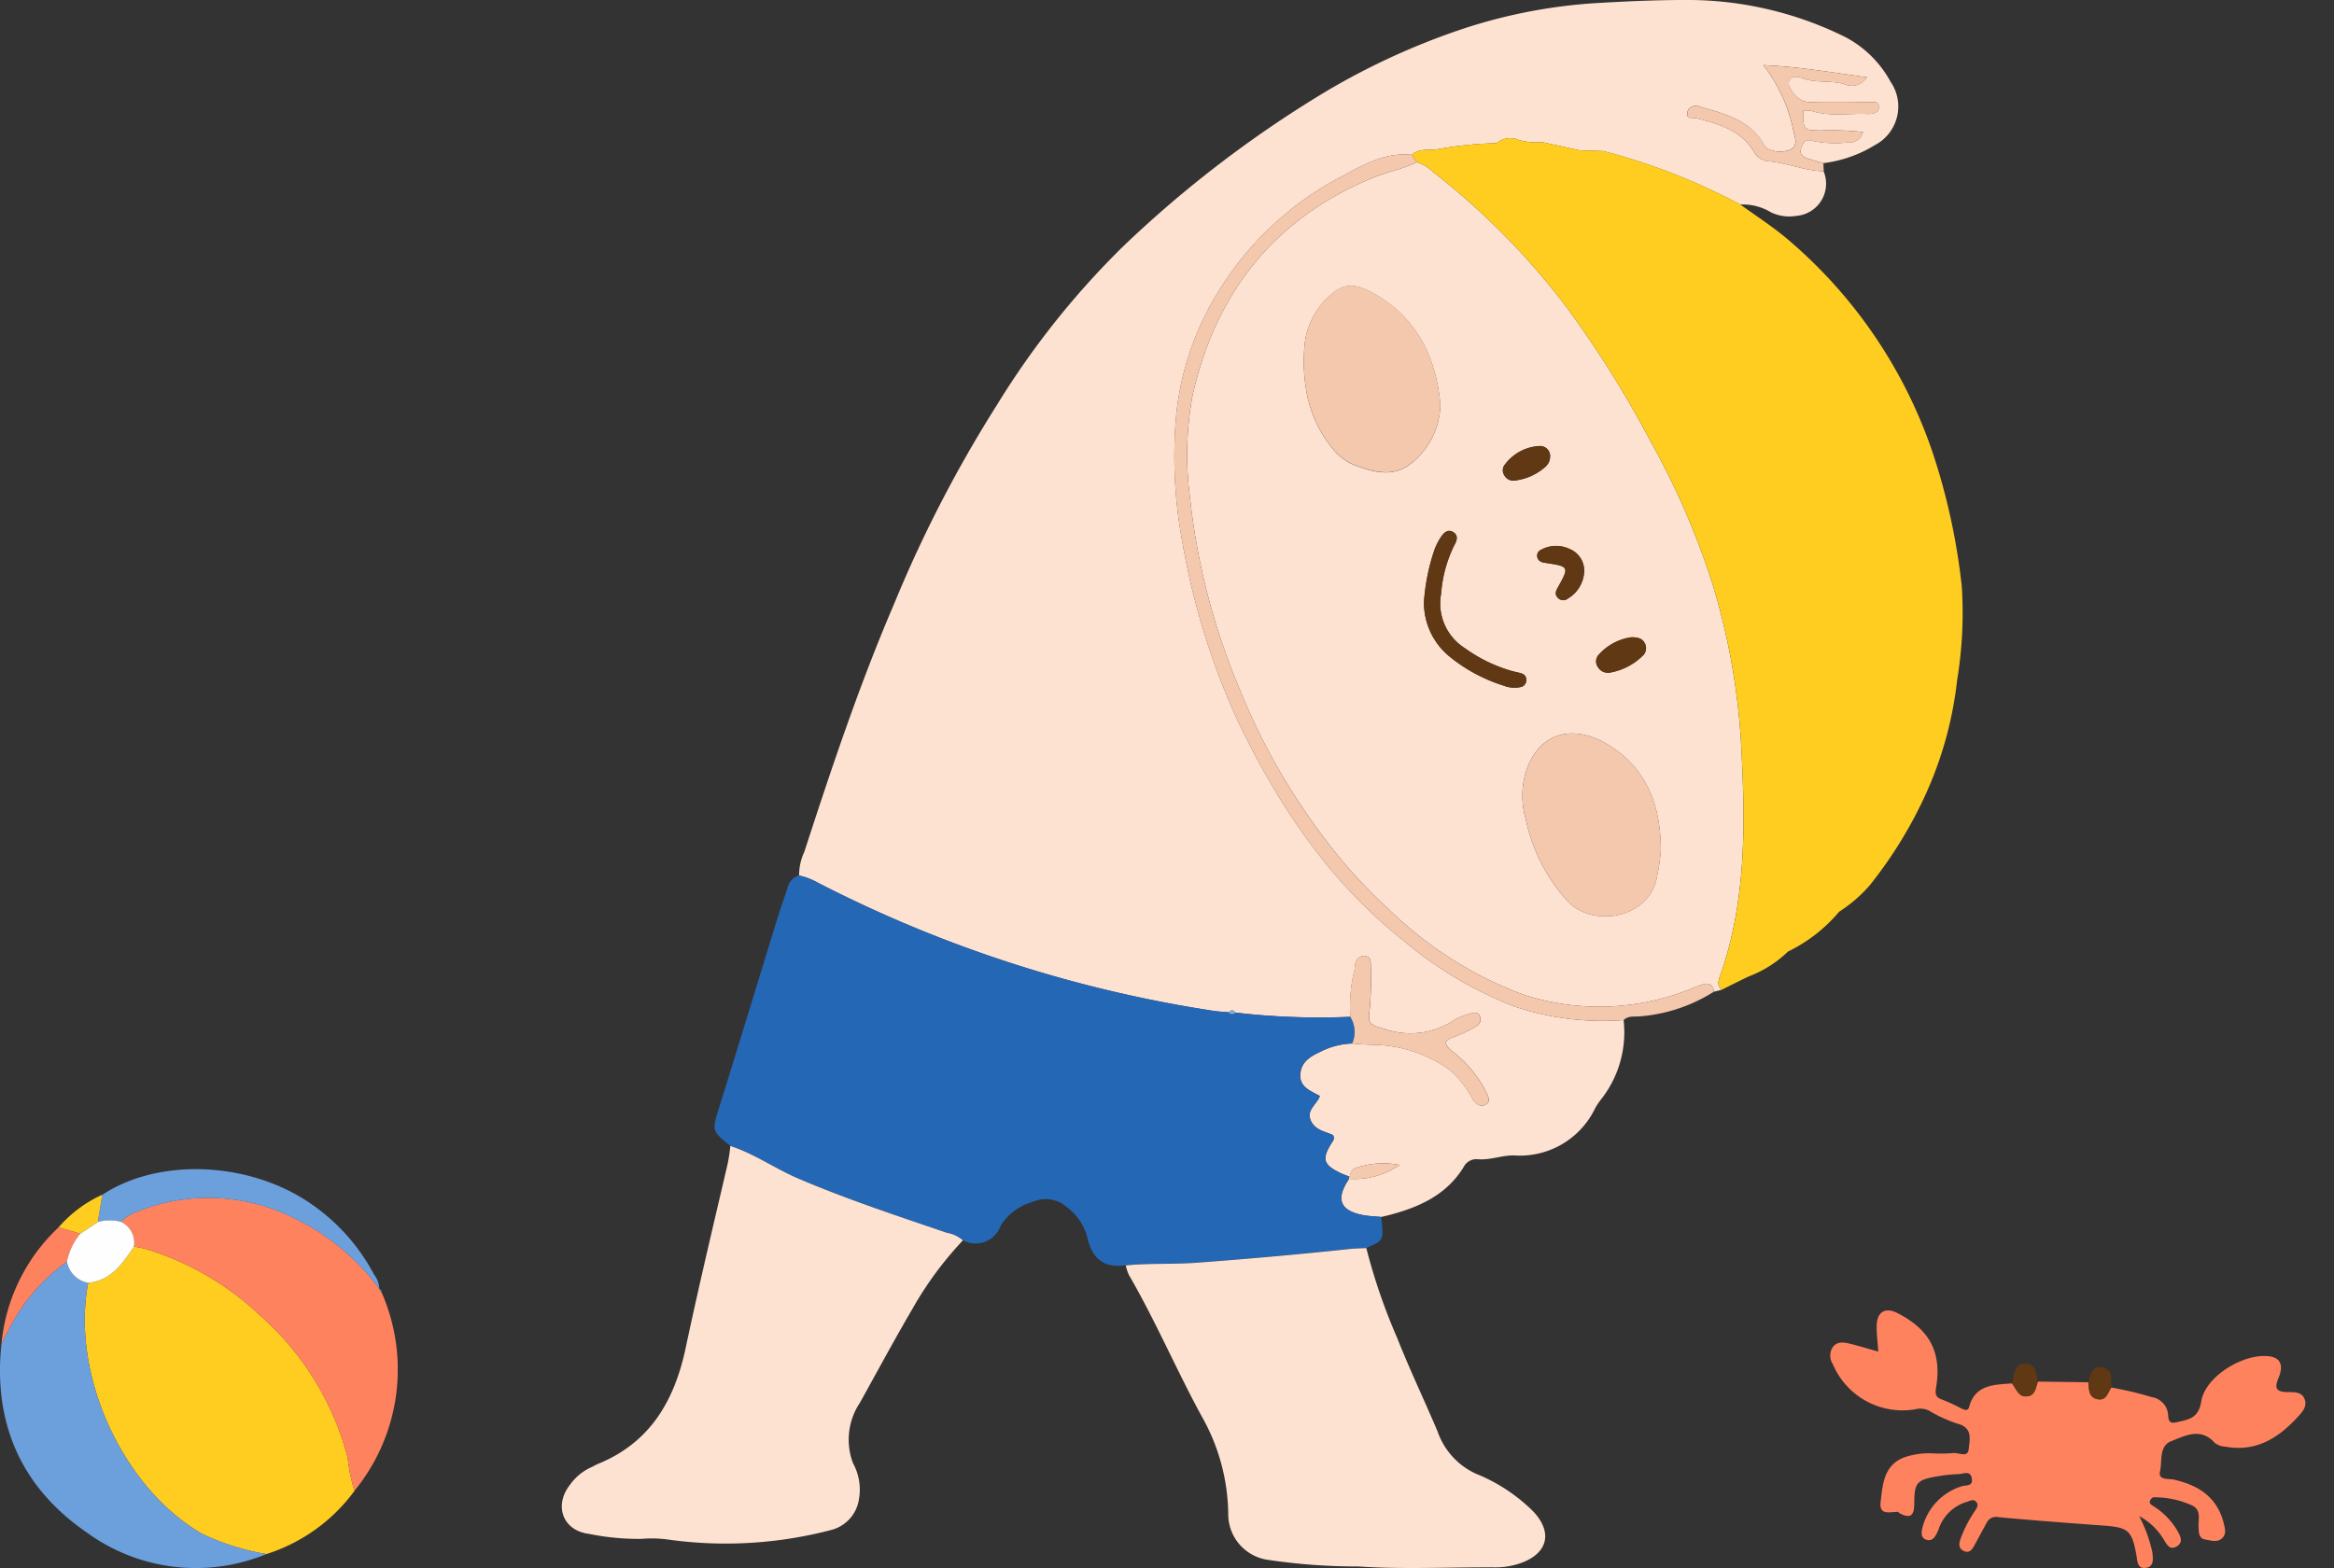<svg xmlns="http://www.w3.org/2000/svg" xmlns:xlink="http://www.w3.org/1999/xlink" width="183.64" height="123.405" viewBox="0 0 183.64 123.405">
  <rect x="0" y="0" width="183.64" height="123.405" fill="#333333" stroke="none"/>
  <defs>
    <clipPath id="clip-path">
      <rect id="長方形_975" data-name="長方形 975" width="110.253" height="123.405" fill="none"/>
    </clipPath>
    <clipPath id="clip-path-2">
      <rect id="長方形_976" data-name="長方形 976" width="31.291" height="31.39" fill="none"/>
    </clipPath>
    <clipPath id="clip-path-3">
      <rect id="長方形_977" data-name="長方形 977" width="39.64" height="33.852" fill="none"/>
    </clipPath>
  </defs>
  <g id="グループ_1337" data-name="グループ 1337" transform="translate(-1272 -7089.798)">
    <g id="グループ_1332" data-name="グループ 1332" transform="translate(1316.205 7089.798)">
      <g id="グループ_1331" data-name="グループ 1331" clip-path="url(#clip-path)">
        <path id="パス_3717" data-name="パス 3717" d="M197.995,11.422a10.024,10.024,0,0,1-4.045,1.417c-.407-.121-.819-.227-1.22-.365-.38-.13-.7-.348-.53-.819.15-.418.339-.754.937-.56a8.575,8.575,0,0,0,2.7.118,1.1,1.1,0,0,0,1.229-.822,22.672,22.672,0,0,0-3.429-.121c-1.27-.044-1.273-.041-1.282-1.561a2.062,2.062,0,0,1,.619.009c1.464.483,2.967.186,4.452.253.392.018.86-.086.884-.507.032-.551-.5-.43-.846-.433-1.441-.021-2.884-.03-4.328-.009a1.608,1.608,0,0,1-1.532-.672c-.194-.3-.519-.636-.33-1.011.206-.41.7-.315,1-.194,1.12.445,2.339.112,3.465.533a1.424,1.424,0,0,0,1.647-.6c-2.763-.368-5.324-.831-8.172-.954a12.244,12.244,0,0,1,2.363,5.126c.112.524.383,1.128-.133,1.476a2.131,2.131,0,0,1-1.709.05c-.4-.1-.515-.513-.731-.81-1.19-1.644-3.043-2.071-4.835-2.587a.688.688,0,0,0-.922.43c-.13.625.442.415.754.5,1.762.474,3.512.955,4.528,2.7a1.42,1.42,0,0,0,1.055.68c1.491.115,2.881.751,4.381.793a2.539,2.539,0,0,1-2.13,3.506,3.362,3.362,0,0,1-2.009-.274,4.24,4.24,0,0,0-2.419-.616,48.846,48.846,0,0,0-10.768-4.207c-.622-.021-1.243-.038-1.862-.059q-1.467-.318-2.931-.639A5.5,5.5,0,0,1,170,11.025a1.671,1.671,0,0,0-1.765.242,29.982,29.982,0,0,0-4.705.489c-.648.1-1.4-.112-1.959.433-2.106-.239-3.874.819-5.574,1.727a24.835,24.835,0,0,0-9.663,9.053,22.682,22.682,0,0,0-3.373,10.538,36.5,36.5,0,0,0,.536,9.065,57.087,57.087,0,0,0,4.234,13.859c3.191,6.767,7.265,12.922,13.219,17.627a30.407,30.407,0,0,0,8.771,5.182,21.883,21.883,0,0,0,8.508,1.046,8.525,8.525,0,0,1-1.821,6.3,4.752,4.752,0,0,0-.436.672,6.565,6.565,0,0,1-6.4,3.674c-.952,0-1.874.392-2.852.3a1.12,1.12,0,0,0-1.066.6c-1.352,2.219-3.509,3.176-5.883,3.8-.206.053-.415.1-.625.147-.468-.047-.943-.056-1.405-.144-1.835-.347-2.186-1.27-1.108-2.858a6.228,6.228,0,0,0,3.974-1.09,6.466,6.466,0,0,0-3.4.221c-.374.1-.46.392-.524.71-.244-.1-.5-.189-.739-.3-1.37-.663-1.488-1.125-.619-2.46a.454.454,0,0,0,.044-.521c-.575-.277-1.394-.365-1.744-1.134-.386-.848.492-1.29.707-1.944-.757-.418-1.6-.7-1.535-1.709s.837-1.432,1.626-1.794a5.825,5.825,0,0,1,2.46-.625c.53.032,1.064.088,1.594.094a10.622,10.622,0,0,1,5.99,1.921,7.578,7.578,0,0,1,1.871,2.345c.242.354.607.719,1.069.424.412-.262.138-.654,0-1a9.494,9.494,0,0,0-2.772-3.261c-.533-.5-.525-.76.129-1a10.289,10.289,0,0,0,1.877-.884.609.609,0,0,0,.259-.834c-.147-.268-.436-.262-.707-.168a5.062,5.062,0,0,0-1.193.445,6.216,6.216,0,0,1-5.577.769c-1.149-.33-1.338-.368-1.17-1.523a27.491,27.491,0,0,0,.083-3.518c.009-.33-.056-.666-.472-.7a.671.671,0,0,0-.722.513c-.068.2-.035.427-.1.628a12.352,12.352,0,0,0-.309,3.647,56.525,56.525,0,0,1-9.042-.333c-.171-.23-.348-.233-.536-.021-.424-.038-.851-.053-1.273-.124a101.244,101.244,0,0,1-31.043-10.073,5.392,5.392,0,0,0-1.482-.569,4.327,4.327,0,0,1,.41-1.865c2.142-6.6,4.343-13.184,7.083-19.559a101.039,101.039,0,0,1,8.09-15.641,65.18,65.18,0,0,1,9.94-12.48A90.5,90.5,0,0,1,155,7.086,55.965,55.965,0,0,1,165.019,2.46,41.673,41.673,0,0,1,176.093.242c2.56-.15,5.114-.262,7.672-.239A28,28,0,0,1,195.62,2.89a8.6,8.6,0,0,1,3.612,3.541,3.429,3.429,0,0,1-1.237,4.991" transform="translate(-94.688 0)" fill="#fee2d1"/>
        <path id="パス_3718" data-name="パス 3718" d="M341.148,142.723l-.626.159c-.043-.459-.3-.7-.75-.609a7.122,7.122,0,0,0-1.047.375,19.225,19.225,0,0,1-13.256.437,30.146,30.146,0,0,1-10.453-6.626,40.747,40.747,0,0,1-5.058-5.549,51.032,51.032,0,0,1-6.719-11.781,53.183,53.183,0,0,1-3.947-15.245,25.476,25.476,0,0,1,.216-7.938c1.817-8.058,6.406-13.921,14.181-17.124,1.137-.469,2.353-.677,3.453-1.226a3,3,0,0,1,1.235.722,57.717,57.717,0,0,1,10.269,10.309A82.515,82.515,0,0,1,335.56,99.6a60.665,60.665,0,0,1,4.844,11.152,53.569,53.569,0,0,1,2.292,13.208c.307,5.982.348,11.974-1.711,17.744-.133.371-.2.727.163,1.017m-4.8-10.984c-.009-3.835-1.3-6.647-4.343-8.409-2.288-1.324-5.053-1.144-6.22,2.081a6.53,6.53,0,0,0-.054,3.919,13.642,13.642,0,0,0,3.318,6.463c2.014,2.1,6.522,1.3,7.013-2.061a14.383,14.383,0,0,0,.286-1.994M319.006,96.678c-.36-3.839-1.893-6.864-5.246-8.751-.985-.554-2.059-.967-3.134-.089a6.024,6.024,0,0,0-2.279,3.9,13.251,13.251,0,0,0,.073,3.623,9.739,9.739,0,0,0,2.208,4.9,4.13,4.13,0,0,0,1.832,1.256c1.362.5,2.826.842,4.1-.106a6.032,6.032,0,0,0,2.444-4.726m-1.291,15.462a5.467,5.467,0,0,0,1.959,4.315,12.755,12.755,0,0,0,4.345,2.342,2.241,2.241,0,0,0,1.262.108.548.548,0,0,0,.485-.545.509.509,0,0,0-.312-.51c-.248-.093-.514-.135-.771-.2a11.844,11.844,0,0,1-3.736-1.8,4.162,4.162,0,0,1-1.886-4.291,10.333,10.333,0,0,1,1.046-3.837c.207-.349.314-.756-.065-1-.478-.309-.8.07-1.038.436a5.5,5.5,0,0,0-.436.854,16.189,16.189,0,0,0-.852,4.131m12.6-2.225a1.835,1.835,0,0,0-1.141-1.884,2.483,2.483,0,0,0-2.309.1.5.5,0,0,0-.226.556c.072.286.294.387.592.432,1.934.287,1.935.3,1.007,1.97-.137.247-.241.481-.035.731a.587.587,0,0,0,.855.1,2.6,2.6,0,0,0,1.257-2m3.735,5.059a4.192,4.192,0,0,0-2.538,1.329.769.769,0,0,0-.109,1.019.908.908,0,0,0,.96.43,4.852,4.852,0,0,0,2.523-1.286.819.819,0,0,0,.21-1.015c-.192-.384-.546-.474-1.046-.478m-6.408-14.256a.788.788,0,0,0-.831-.79,3.608,3.608,0,0,0-2.709,1.433.708.708,0,0,0-.057.881.788.788,0,0,0,.8.4,4.4,4.4,0,0,0,2.419-1.078,1.078,1.078,0,0,0,.374-.844" transform="translate(-249.88 -64.829)" fill="#fee2d1"/>
        <path id="パス_3719" data-name="パス 3719" d="M114.034,429.58a57.017,57.017,0,0,0,9.042.333,2.243,2.243,0,0,1,.149,2.1,5.892,5.892,0,0,0-2.46.625c-.787.363-1.56.788-1.626,1.793s.777,1.292,1.537,1.711c-.217.652-1.094,1.1-.708,1.944.349.769,1.168.856,1.742,1.134a.453.453,0,0,1-.043.522c-.868,1.333-.752,1.8.62,2.458.24.116.493.2.74.3a.112.112,0,0,0-.047.16c-1.08,1.587-.728,2.509,1.108,2.857.461.087.936.1,1.4.145.025.158.058.315.072.474.119,1.378.118,1.378-1.227,1.971-.425.022-.851.023-1.274.068-4.02.43-8.046.783-12.079,1.085-1.861.139-3.723.024-5.577.211-1.716.225-2.643-.493-3.025-2.217a4.325,4.325,0,0,0-1.591-2.352,2.514,2.514,0,0,0-2.693-.421,4.331,4.331,0,0,0-2.525,1.866,2.087,2.087,0,0,1-2.977,1.155,2.625,2.625,0,0,0-1.278-.6c-3.93-1.342-7.873-2.64-11.7-4.276-1.815-.776-3.435-1.939-5.321-2.554-1.484-1.2-1.446-1.192-.862-3.063,1.551-4.974,3.062-9.959,4.6-14.938.235-.762.507-1.512.759-2.268a1.323,1.323,0,0,1,.91-1.017,5.4,5.4,0,0,1,1.481.57,101.2,101.2,0,0,0,31.044,10.071c.42.07.849.085,1.273.126a.337.337,0,0,0,.535.02" transform="translate(-61.04 -349.889)" fill="#2467b5"/>
        <path id="パス_3720" data-name="パス 3720" d="M13.259,548.171c1.886.615,3.507,1.778,5.321,2.555,3.826,1.636,7.769,2.934,11.7,4.276a2.626,2.626,0,0,1,1.278.6,27.652,27.652,0,0,0-3.968,5.382c-1.43,2.441-2.769,4.935-4.144,7.409a5.226,5.226,0,0,0-.539,4.736,4.355,4.355,0,0,1,.38,3.253,2.943,2.943,0,0,1-2.094,2.012,32.7,32.7,0,0,1-12.838.753,9.426,9.426,0,0,0-2.082-.053,19.439,19.439,0,0,1-4.132-.392c-2.08-.256-2.791-2.247-1.478-3.893a4.117,4.117,0,0,1,1.589-1.323c.2-.082.377-.2.575-.285,4.122-1.671,6.034-4.975,6.918-9.136,1.027-4.841,2.176-9.656,3.3-14.475a13.238,13.238,0,0,0,.213-1.421" transform="translate(0 -457.981)" fill="#fee2d1"/>
        <path id="パス_3721" data-name="パス 3721" d="M269.672,598.383c1.854-.187,3.716-.072,5.577-.211,4.032-.3,8.058-.655,12.079-1.085.422-.045.849-.046,1.273-.068a46.361,46.361,0,0,0,2.436,7.092c.979,2.478,2.132,4.888,3.172,7.343a5.7,5.7,0,0,0,3.016,3.324,13.531,13.531,0,0,1,4.517,2.977c1.545,1.643,1.142,3.3-.995,4.057a5.9,5.9,0,0,1-2.039.335c-3.584-.019-7.178.166-10.746-.07a47.45,47.45,0,0,1-7.151-.528,3.624,3.624,0,0,1-3.073-3.522,15.9,15.9,0,0,0-2.094-7.775c-1.992-3.66-3.628-7.506-5.722-11.115a3.8,3.8,0,0,1-.249-.753" transform="translate(-225.303 -498.792)" fill="#fee2d1"/>
        <path id="パス_3722" data-name="パス 3722" d="M335.366,139.77a12.726,12.726,0,0,1-5.754,1.933c-.462.053-.961-.077-1.349.3a21.882,21.882,0,0,1-8.508-1.046,30.408,30.408,0,0,1-8.771-5.182c-5.954-4.705-10.029-10.859-13.219-17.627a57.093,57.093,0,0,1-4.234-13.859,36.507,36.507,0,0,1-.536-9.065,22.682,22.682,0,0,1,3.373-10.538,24.835,24.835,0,0,1,9.663-9.053c1.7-.908,3.468-1.965,5.574-1.727l.38.577c-1.1.551-2.313.757-3.45,1.226-7.775,3.205-12.365,9.068-14.183,17.126a25.448,25.448,0,0,0-.215,7.937,53.09,53.09,0,0,0,3.948,15.246A51.1,51.1,0,0,0,304.8,127.8a40.826,40.826,0,0,0,5.058,5.548,30.149,30.149,0,0,0,10.453,6.626,19.225,19.225,0,0,0,13.255-.436,7.08,7.08,0,0,1,1.049-.374c.445-.091.707.147.748.607" transform="translate(-244.725 -61.718)" fill="#f4c8ad"/>
        <path id="パス_3723" data-name="パス 3723" d="M553.267,34.5c-.024.421-.492.525-.884.507-1.485-.068-2.987.23-4.452-.253a2.063,2.063,0,0,0-.619-.009c.009,1.52.012,1.517,1.281,1.562a22.651,22.651,0,0,1,3.429.121,1.1,1.1,0,0,1-1.229.822,8.575,8.575,0,0,1-2.7-.118c-.6-.194-.787.141-.937.56-.171.471.15.689.53.819.4.139.813.245,1.22.365.006.212.015.427.024.642-1.5-.041-2.89-.678-4.381-.793a1.421,1.421,0,0,1-1.055-.68c-1.016-1.741-2.766-2.221-4.528-2.7-.312-.085-.884.124-.754-.5a.688.688,0,0,1,.922-.43c1.791.516,3.644.943,4.835,2.587.215.3.327.707.731.81a2.132,2.132,0,0,0,1.709-.05c.516-.348.245-.951.133-1.476a12.24,12.24,0,0,0-2.363-5.126c2.849.124,5.409.586,8.172.955a1.425,1.425,0,0,1-1.647.6c-1.125-.421-2.345-.089-3.465-.533-.307-.121-.8-.215-1,.195-.189.374.136.707.33,1.01a1.608,1.608,0,0,0,1.532.672c1.444-.021,2.888-.012,4.328.009.342,0,.878-.118.846.433" transform="translate(-449.643 -26.032)" fill="#f4c8ad"/>
        <path id="パス_3724" data-name="パス 3724" d="M377.206,464.148a2.243,2.243,0,0,0-.149-2.1,12.406,12.406,0,0,1,.309-3.649c.065-.2.032-.43.1-.628a.677.677,0,0,1,.721-.513c.416.038.481.376.474.706a27.943,27.943,0,0,1-.083,3.518c-.17,1.154.019,1.193,1.17,1.523a6.222,6.222,0,0,0,5.576-.769,5.029,5.029,0,0,1,1.194-.445c.271-.1.56-.1.706.168a.609.609,0,0,1-.259.832,10.1,10.1,0,0,1-1.876.884c-.655.243-.662.506-.13,1a9.509,9.509,0,0,1,2.773,3.262c.137.346.413.737,0,1-.462.295-.829-.072-1.068-.424a7.589,7.589,0,0,0-1.873-2.346,10.619,10.619,0,0,0-5.988-1.921c-.532,0-1.064-.062-1.6-.1" transform="translate(-315.02 -382.02)" fill="#f4c8ad"/>
        <path id="パス_3725" data-name="パス 3725" d="M376.392,557.65a.112.112,0,0,1,.047-.16c.064-.318.15-.612.524-.711a6.463,6.463,0,0,1,3.4-.219,6.231,6.231,0,0,1-3.972,1.089" transform="translate(-314.452 -464.87)" fill="#f5c9ad"/>
        <path id="パス_3726" data-name="パス 3726" d="M319.381,483.462a.337.337,0,0,1-.535-.02c.187-.212.366-.21.535.02" transform="translate(-266.387 -403.771)" fill="#7daedb"/>
        <path id="パス_3727" data-name="パス 3727" d="M470.266,360.041a14.378,14.378,0,0,1-.287,1.994c-.491,3.363-5,4.162-7.013,2.061a13.642,13.642,0,0,1-3.318-6.464,6.53,6.53,0,0,1,.054-3.919c1.167-3.225,3.931-3.405,6.22-2.081,3.047,1.763,4.334,4.575,4.343,8.41" transform="translate(-383.794 -293.132)" fill="#f4c8ad"/>
        <path id="パス_3728" data-name="パス 3728" d="M365.517,146.1a6.033,6.033,0,0,1-2.444,4.726c-1.276.949-2.74.6-4.1.106a4.13,4.13,0,0,1-1.832-1.256,9.738,9.738,0,0,1-2.208-4.9,13.25,13.25,0,0,1-.073-3.623,6.024,6.024,0,0,1,2.279-3.9c1.075-.879,2.15-.465,3.134.089,3.354,1.887,4.887,4.912,5.246,8.751" transform="translate(-296.391 -114.256)" fill="#f4c8ad"/>
        <path id="パス_3729" data-name="パス 3729" d="M412.3,259.448a16.206,16.206,0,0,1,.852-4.131,5.517,5.517,0,0,1,.436-.853c.242-.367.56-.746,1.038-.436.38.246.272.653.066,1a10.338,10.338,0,0,0-1.046,3.838,4.162,4.162,0,0,0,1.886,4.291,11.838,11.838,0,0,0,3.735,1.8c.257.07.523.112.771.2a.509.509,0,0,1,.312.511.548.548,0,0,1-.485.545,2.24,2.24,0,0,1-1.262-.108,12.753,12.753,0,0,1-4.345-2.342,5.467,5.467,0,0,1-1.959-4.315" transform="translate(-344.462 -212.137)" fill="#603813"/>
        <path id="パス_3730" data-name="パス 3730" d="M470.1,263.263a2.6,2.6,0,0,1-1.257,2,.587.587,0,0,1-.855-.1c-.206-.249-.1-.484.035-.731.928-1.674.927-1.683-1.007-1.97-.3-.044-.52-.146-.592-.432a.5.5,0,0,1,.226-.556,2.483,2.483,0,0,1,2.309-.1,1.835,1.835,0,0,1,1.14,1.884" transform="translate(-389.673 -218.176)" fill="#603813"/>
        <path id="パス_3731" data-name="パス 3731" d="M497.36,304.783c.5,0,.854.093,1.046.478a.819.819,0,0,1-.21,1.015,4.852,4.852,0,0,1-2.523,1.286.908.908,0,0,1-.96-.43.769.769,0,0,1,.109-1.019,4.192,4.192,0,0,1,2.538-1.329" transform="translate(-413.195 -254.637)" fill="#603813"/>
        <path id="パス_3732" data-name="パス 3732" d="M453.677,214.109a1.074,1.074,0,0,1-.374.842,4.4,4.4,0,0,1-2.419,1.078.789.789,0,0,1-.8-.4.708.708,0,0,1,.057-.881,3.607,3.607,0,0,1,2.709-1.433.788.788,0,0,1,.831.792" transform="translate(-375.921 -178.218)" fill="#603813"/>
        <path id="パス_3733" data-name="パス 3733" d="M449.751,101.31a50.855,50.855,0,0,0-2.042-9.678,37.952,37.952,0,0,0-11.752-17.606c-1.146-.954-2.407-1.765-3.615-2.643a48.847,48.847,0,0,0-10.768-4.207c-.622-.021-1.243-.038-1.862-.059-.978-.212-1.953-.424-2.931-.639a5.5,5.5,0,0,1-1.856-.168,1.671,1.671,0,0,0-1.765.242,29.982,29.982,0,0,0-4.705.489c-.648.1-1.4-.112-1.959.433l.38.577a2.993,2.993,0,0,1,1.237.722,57.729,57.729,0,0,1,10.267,10.309A82.344,82.344,0,0,1,425.3,90.059a60.617,60.617,0,0,1,4.843,11.151,53.574,53.574,0,0,1,2.292,13.208c.309,5.984.348,11.976-1.709,17.744-.132.371-.2.728.162,1.016.713-.354,1.423-.719,2.145-1.055a9.137,9.137,0,0,0,3.064-1.95,1.962,1.962,0,0,1-.089-.322,1.965,1.965,0,0,0,.089.323,12.31,12.31,0,0,0,4.021-3.134c.007-.049.013-.1.019-.147-.006.049-.011.1-.018.146a11.135,11.135,0,0,0,2.413-2.089,34.119,34.119,0,0,0,4.425-7.221,29.59,29.59,0,0,0,2.442-8.915,32.515,32.515,0,0,0,.357-7.5" transform="translate(-339.616 -55.286)" fill="#ffcd1f"/>
      </g>
    </g>
    <g id="グループ_1334" data-name="グループ 1334" transform="translate(1272 7181.813)">
      <g id="グループ_1333" data-name="グループ 1333" clip-path="url(#clip-path-2)">
        <path id="パス_3734" data-name="パス 3734" d="M59.337,54.062a13.762,13.762,0,0,1-6.928,4.976,18.78,18.78,0,0,1-5.117-1.619c-6.277-3.67-10.281-12.575-8.909-19.728,1.809-.18,2.7-1.519,3.6-2.851a9.3,9.3,0,0,1,.95.19A22.677,22.677,0,0,1,51.843,40.2,22.478,22.478,0,0,1,58.8,51.449a13.225,13.225,0,0,0,.538,2.614" transform="translate(-31.444 -28.744)" fill="#ffcd1f"/>
        <path id="パス_3735" data-name="パス 3735" d="M72.745,35.965a13.225,13.225,0,0,1-.538-2.614,22.478,22.478,0,0,0-6.955-11.245,22.677,22.677,0,0,0-8.909-5.174,9.113,9.113,0,0,0-.95-.189,1.808,1.808,0,0,0-1.026-1.954,3.471,3.471,0,0,1,1.27-.8,15.031,15.031,0,0,1,11.835.266,18.129,18.129,0,0,1,7.223,5.8l-.015-.019.21.339a15.079,15.079,0,0,1-2.145,15.583" transform="translate(-44.853 -10.646)" fill="#ff825f"/>
        <path id="パス_3736" data-name="パス 3736" d="M6.938,43.236C5.566,50.389,9.57,59.294,15.847,62.964a18.775,18.775,0,0,0,5.117,1.619,14.565,14.565,0,0,1-14.1-1.672C1.693,59.365-.551,54.323.113,48.044c.16-.314.311-.633.483-.94a14.7,14.7,0,0,1,4.667-5.544,2.071,2.071,0,0,0,1.676,1.675" transform="translate(0 -34.289)" fill="#6ca0dd"/>
        <path id="パス_3737" data-name="パス 3737" d="M66.113,9.415a18.131,18.131,0,0,0-7.223-5.8,15.031,15.031,0,0,0-11.835-.266,3.466,3.466,0,0,0-1.27.8,3.443,3.443,0,0,0-1.821.018l.357-2.148C48.9-1,56.25-.586,61.064,2.958a15.526,15.526,0,0,1,4.65,5.361,1.86,1.86,0,0,1,.4,1.1" transform="translate(-36.271 0)" fill="#6ca0dd"/>
        <path id="パス_3738" data-name="パス 3738" d="M5.8,28.86A14.694,14.694,0,0,0,1.133,34.4c-.172.307-.322.626-.483.94a14.432,14.432,0,0,1,4.5-9.177l1.711.5A4.992,4.992,0,0,0,5.8,28.86" transform="translate(-0.536 -21.587)" fill="#ff825f"/>
        <path id="パス_3739" data-name="パス 3739" d="M28.074,14.566l-1.711-.5A10.04,10.04,0,0,1,29.8,11.5l-.357,2.148-1.369.915" transform="translate(-21.75 -9.49)" fill="#ffcd1f"/>
        <path id="パス_3740" data-name="パス 3740" d="M170.669,54.037l-.21-.339c.2.033.2.187.21.339" transform="translate(-140.632 -44.302)" fill="#2975b5"/>
        <path id="パス_3741" data-name="パス 3741" d="M31.139,24.072l1.369-.915a3.442,3.442,0,0,1,1.82-.018,1.808,1.808,0,0,1,1.026,1.954c-.9,1.332-1.791,2.67-3.6,2.85a2.072,2.072,0,0,1-1.676-1.675,4.99,4.99,0,0,1,1.061-2.2" transform="translate(-24.815 -18.996)" fill="#fefefe"/>
      </g>
    </g>
    <g id="グループ_1336" data-name="グループ 1336" transform="translate(1416 7179.351)">
      <g id="グループ_1335" data-name="グループ 1335" clip-path="url(#clip-path-3)">
        <path id="パス_3743" data-name="パス 3743" d="M22.119,79.835a27.894,27.894,0,0,1,3.205.758,1.522,1.522,0,0,1,1.268,1.415c.03.748.371.622.873.514.915-.2,1.542-.4,1.734-1.606.309-1.943,3.293-3.773,5.3-3.546.881.1,1.216.655.783,1.688-.373.89-.151,1.117.729,1.136.465.01,1.057-.045,1.3.509.261.589-.145,1.033-.5,1.42-1.527,1.678-3.3,2.8-5.708,2.368a1.553,1.553,0,0,1-.845-.3c-1.1-1.247-2.327-.56-3.415-.14-.993.384-.7,1.567-.892,2.387-.17.707.693.556,1.075.641,1.967.441,3.432,1.387,3.946,3.462.1.421.219.843-.151,1.169-.393.346-.884.153-1.309.084-.532-.087-.507-.579-.528-1-.028-.583.223-1.262-.448-1.653a7.12,7.12,0,0,0-3.09-.668c-.091-.008-.254.169-.289.288-.067.225.15.324.3.424a5.672,5.672,0,0,1,1.879,1.95c.231.414.459.885-.064,1.2-.567.344-.788-.168-1.036-.554a4.951,4.951,0,0,0-1.923-1.827,11.6,11.6,0,0,1,1.039,2.855c.043.493.152,1.113-.5,1.214-.7.109-.675-.54-.763-1.022-.348-1.919-.639-2.157-2.547-2.3-2.766-.2-5.532-.41-8.294-.662a.816.816,0,0,0-.932.428c-.326.6-.645,1.2-.976,1.8-.172.31-.384.622-.8.444-.445-.191-.423-.571-.285-.964A9.958,9.958,0,0,1,11.4,89.526c.151-.227.31-.469.069-.715-.193-.2-.438-.085-.642,0a3.323,3.323,0,0,0-2.259,2.073,2.974,2.974,0,0,1-.231.519c-.174.343-.439.548-.828.386-.353-.147-.338-.492-.28-.79A4.581,4.581,0,0,1,10.3,87.621c.323-.138.974.043.842-.644-.125-.651-.665-.339-1.027-.33a11.877,11.877,0,0,0-1.7.18c-1.617.276-1.792.5-1.8,2.143,0,.992-.337,1.2-1.189.737-.03-.017-.045-.085-.07-.086-.6-.027-1.526.342-1.387-.786.169-1.369.229-2.873,1.851-3.505a6.088,6.088,0,0,1,2.247-.315,11.971,11.971,0,0,0,1.6-.021c.427-.058,1.161.394,1.229-.292.071-.717.37-1.688-.858-2.017A11.1,11.1,0,0,1,7.77,81.648a1.574,1.574,0,0,0-1.09-.1A5.958,5.958,0,0,1,.2,77.977a1.222,1.222,0,0,1-.017-1.295c.353-.5.868-.415,1.351-.3.726.173,1.441.4,2.252.622-.051-.746-.14-1.385-.128-2.023.02-1.11.685-1.5,1.648-1,2.539,1.3,3.487,3.092,3.025,5.871-.086.519-.022.762.486.934a13.59,13.59,0,0,1,1.446.665c.243.116.566.291.665-.076.486-1.807,1.974-1.746,3.374-1.869.341.408.485,1.091,1.188,1.023.661-.064.679-.695.86-1.163l3.959.052c.071.539-.008,1.187.723,1.335.7.141.8-.514,1.089-.913" transform="translate(-0.001 -60.184)" fill="#ff825f"/>
        <path id="パス_3744" data-name="パス 3744" d="M79.714,97.913c-.182.468-.2,1.1-.86,1.163-.7.068-.846-.615-1.188-1.023a.764.764,0,0,0,.036-.105c.124-.652.166-1.454,1.051-1.443.837.011.815.813.961,1.408" transform="translate(-63.366 -78.736)" fill="#603813"/>
        <path id="パス_3745" data-name="パス 3745" d="M112.1,99.628c-.286.4-.39,1.054-1.089.913-.731-.148-.652-.8-.723-1.335.195-.534.2-1.264,1.051-1.173a.8.8,0,0,1,.749.824c.01.256.008.513.012.77" transform="translate(-89.982 -79.977)" fill="#603813"/>
      </g>
    </g>
  </g>
</svg>
